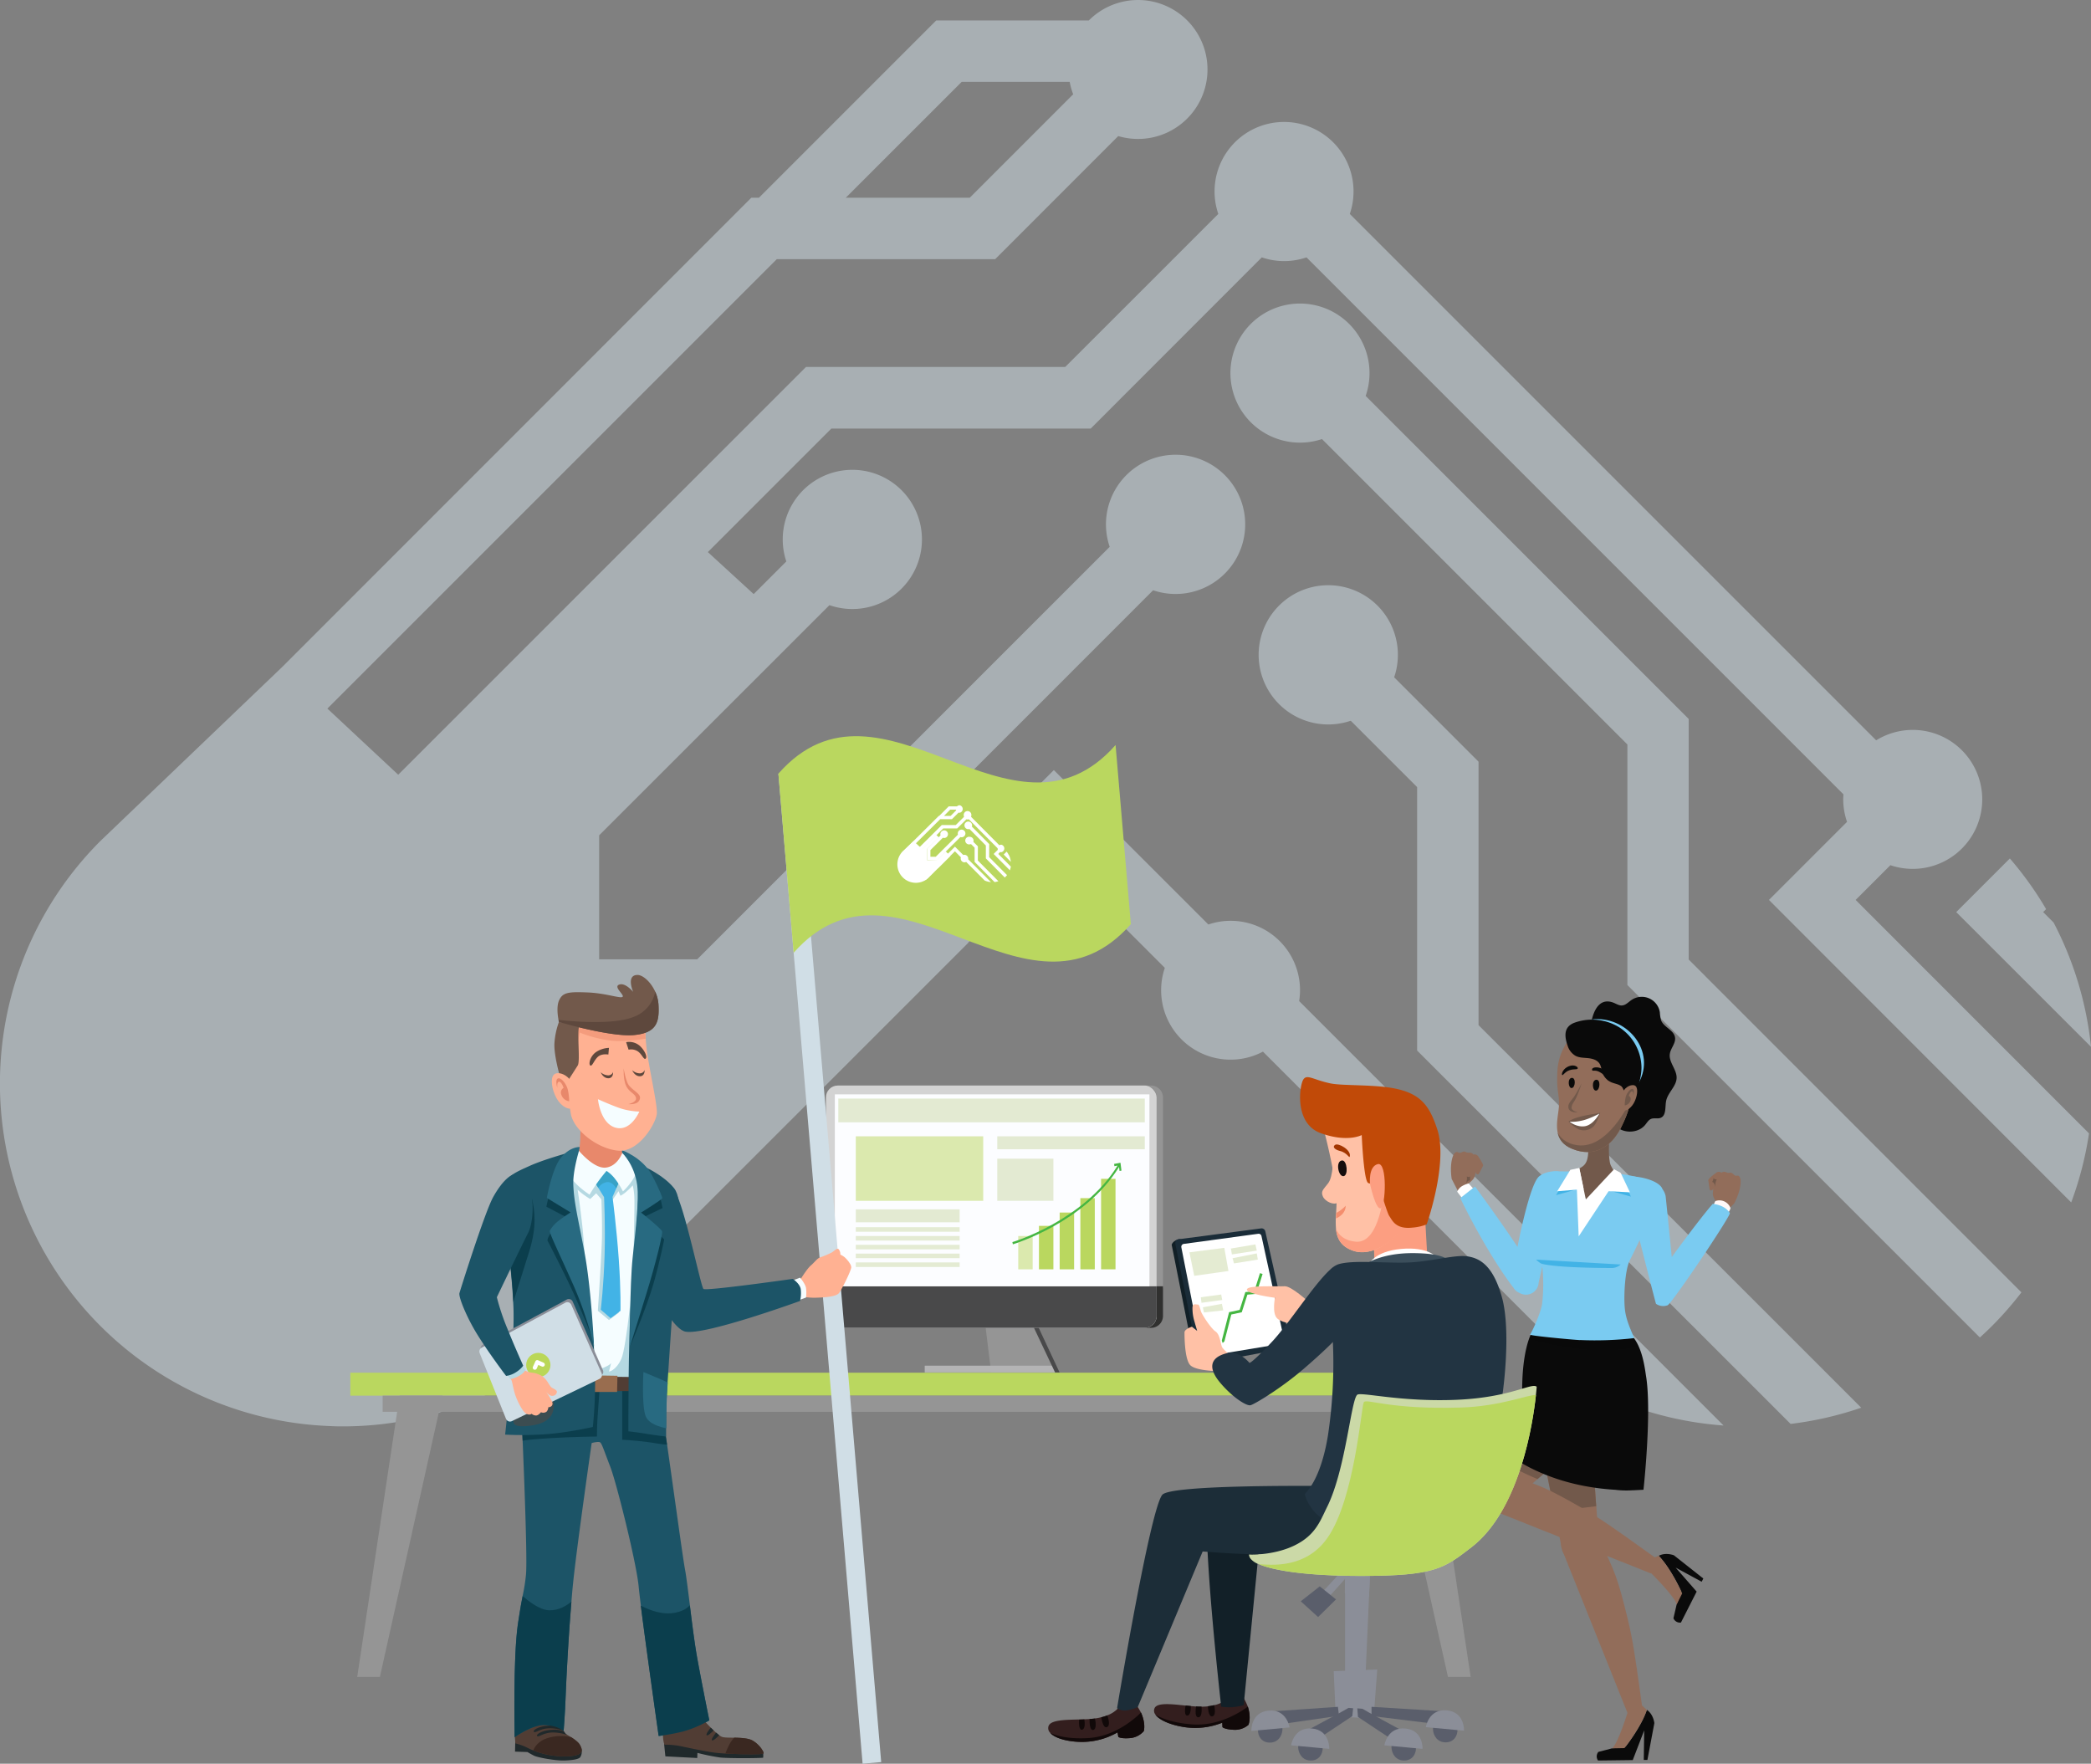 <svg xmlns="http://www.w3.org/2000/svg" xmlns:xlink="http://www.w3.org/1999/xlink" viewBox="0 0 1095.37 923.9"><rect x="0" y="0" width="1095.37" height="923.9" fill="#808080" stroke="none"/><defs><style>.cls-1{isolation:isolate;}.cls-2,.cls-20,.cls-23{opacity:0.5;}.cls-3{fill:#d0dee6;}.cls-4{fill:#926d5a;}.cls-5{fill:#72594b;}.cls-6{fill:#fff8f8;}.cls-7{fill:#fff;}.cls-8{fill:#7acbf1;}.cls-9{fill:#0a0a0a;}.cls-10{fill:#faa284;}.cls-11{fill:url(#linear-gradient);}.cls-12{mix-blend-mode:multiply;opacity:0.09;}.cls-13{fill:#42b3e6;}.cls-14{fill:#959595;}.cls-15{fill:#b4b4b5;}.cls-16{fill:#49494a;}.cls-17{fill:#30302f;}.cls-18{fill:#d3d3d3;}.cls-19{fill:#fcfdff;}.cls-20,.cls-21{fill:#bad75f;}.cls-22{fill:#45b642;}.cls-23,.cls-24{fill:#cbd9a7;}.cls-25{fill:#111f26;}.cls-26{fill:#331e1e;}.cls-27{fill:#110909;}.cls-28{fill:#122028;}.cls-29{fill:#1a2c38;}.cls-30{fill:#ffc1a6;}.cls-31{fill:#1c2d38;}.cls-32{fill:#8b8e98;}.cls-33{fill:#5a5e6b;}.cls-34{fill:#fc9e81;}.cls-35{fill:#f48e6e;}.cls-36{fill:#160e0e;}.cls-37{fill:#3b4e5b;}.cls-38{fill:#223442;}.cls-39{fill:#a33600;}.cls-40{fill:#c14a08;}.cls-41{fill:#ffb192;}.cls-42{fill:#f5fdff;}.cls-43{fill:#1c5467;}.cls-44{fill:#20292b;}.cls-45{fill:#513d34;}.cls-46{fill:#b5d9e2;}.cls-47{fill:#0b3e4d;}.cls-48{fill:#996d4f;}.cls-49{fill:#e8886b;}.cls-50{fill:#38a2c6;}.cls-51{fill:#286a81;}.cls-52{fill:#f49c7d;}.cls-53{fill:#5e483d;}.cls-54{fill:#3a2821;}.cls-55{fill:#3c4d51;}.cls-56{fill:#bad757;}</style><linearGradient id="linear-gradient" x1="-2009.51" y1="804.56" x2="-2008.57" y2="825.27" gradientTransform="translate(2856.74)" gradientUnits="userSpaceOnUse"><stop offset="0" stop-color="#faa284"/><stop offset="1" stop-color="#ee8c72"/></linearGradient></defs><g class="cls-1"><g id="Layer_2" data-name="Layer 2"><g id="Layer_1-2" data-name="Layer 1"><g class="cls-2"><path class="cls-3" d="M774.53,399l-44.2-44.2a36.47,36.47,0,1,0-22.75,22.75l34.78,34.77v138L938,745.9a180.45,180.45,0,0,0,37-8.49L774.53,537Z"/><path class="cls-3" d="M884.63,376.63,715.4,207.4A36.43,36.43,0,1,0,692.51,230l160,160V516l184.65,184.64q3.29-3,6.46-6.14A181.34,181.34,0,0,0,1058.92,677L884.63,502.65Z"/><path class="cls-3" d="M990.28,453.22a36.4,36.4,0,1,0-7.45-65.41L707.09,112.07a36.4,36.4,0,1,0-68.88,0L558,192.24H422.2L208.61,405.83,171.5,371.19,406.93,135.76H521.32L585.8,71.28a36.39,36.39,0,1,0-15.43-60.56H490.44l-92.87,92.87h-4L148,349.23h0l-95.39,91.3A179.59,179.59,0,0,0,172.15,747c1.22.06,2.44.12,3.65.16l0,0a179.68,179.68,0,0,0,81-17.42h2.18c4.87-2.33,9.67-4.86,14.36-7.65l3.62-3.62a179.61,179.61,0,0,0,29.48-23.85L507.27,493.83l-.07-.07,44.86-44.86L610.2,507a36.37,36.37,0,0,0,51.4,43.89L842.07,731.4a180.26,180.26,0,0,0,60.83,15.34L680.56,524.4A36.32,36.32,0,0,0,633,484.29L552.06,403.4l-67.64,67.65L463.31,450,604.06,309.2a36.47,36.47,0,1,0-22.75-22.75L365.24,502.52H313.87V437.58L434.5,317a36.46,36.46,0,1,0-22.59-22.9l-17.1,17.1-24-22,64.69-64.7H571.36L661,134.82a36.08,36.08,0,0,0,23.4,0l281.3,281.3c-.06.87-.13,1.75-.13,2.64a36.36,36.36,0,0,0,2,11.76l-40.91,40.9L1085,629.88a180.28,180.28,0,0,0,9.33-36.17L972.08,471.42ZM503.77,42.89h56.6a35.32,35.32,0,0,0,1.82,6.5L508,103.59H443.06Z"/><path class="cls-3" d="M1095.37,548.36a180,180,0,0,0-19.59-65.09l-5.48-5.48,1.56-1.55a179.28,179.28,0,0,0-19-26.54l-28.09,28.09Z"/></g><path class="cls-4" d="M908.4,630.51s3.84-6.77,3.4-12.5c0,0-.31-2.56-1.93-2.14s-2-1.92-3.78-1.53-2.26-1.31-4.3-.05a2.32,2.32,0,0,0-2.71,0c-1.29,1-4.43,3.22-4.19,4.1s.55,4.78.89,5,1,.47,1.8-.61a10.83,10.83,0,0,0-.28,2.92c.07,1.6,2.16,4.64,2.16,4.64l3.59,5.28Z"/><path class="cls-5" d="M898.28,622.26s.41-3.85,1.1-4.46c0,0-1.42.12-1.75-.71a5.08,5.08,0,0,1-.71,2.07S898.55,619.33,898.28,622.26Z"/><path class="cls-6" d="M904.5,636.8s2.09-3.28,2-4a6.15,6.15,0,0,0-7.85-3.64c-.49.35-1.47,3.76-1.47,3.76Z"/><path class="cls-4" d="M760.48,617.6s-1.35-7.46.89-12.59c0,0,1.11-2.25,2.47-1.34s2.5-1.11,4-.2,2.5-.48,4,1.34a2.26,2.26,0,0,1,2.49.89c.84,1.37,3,4.38,2.53,5.11s-2,4.22-2.43,4.33-1.07.11-1.46-1.14a10.57,10.57,0,0,1-.68,2.78c-.58,1.45-3.48,3.57-3.48,3.57l-5,3.7Z"/><path class="cls-5" d="M767.92,620.75s.86-3.67.42-4.46c0,0,1.27.57,1.84-.09a4.9,4.9,0,0,0,0,2.14S768.61,618,767.92,620.75Z"/><path class="cls-7" d="M765.86,627.55l-2.51-3.27a6.27,6.27,0,0,1,2.63-3,13.56,13.56,0,0,1,3.36-1.35l3.57,4Z"/><path class="cls-8" d="M772.68,621.54c5.88,8,15.3,21.09,22.25,31.62,0,0,6.23-32.61,11.29-36.89,3.85-3.25,9.92-2.75,10.2-2.63C819.05,614.81,806,672,806,672l0,.07,0,.06a6.31,6.31,0,0,1-.17,1.07,6.68,6.68,0,0,1-8.12,4.8,6.44,6.44,0,0,1-1.07-.37c-.22-.1-.43-.21-.64-.33a6.65,6.65,0,0,1-3.08-2.56l0-.05,0,0c-12.71-16.54-25.4-41.55-27.92-47.09Z"/><path class="cls-9" d="M862.71,895.72c-3.06,9.13-11.14,19.23-11.14,19.23l-7.14.91-7.13,1.86a3.7,3.7,0,0,0-.17,4.51l18.19-.23,6-15.57-.23,15.5,1.9,0,3.64-19.28S866.2,898,862.71,895.72Z"/><path class="cls-4" d="M862.71,895.69l-4.63-4.1L853,895.81s-5.32,17.7-8.56,20.05l6.53-.13S859.65,904.83,862.71,895.69Z"/><polygon class="cls-4" points="837.57 807.36 817.91 809.94 801.25 726.4 831.51 722.96 837.43 806.03 837.57 807.36"/><path class="cls-4" d="M852.59,897.37l-34.26-85.46c3.93-1.35,15.16-5.25,18.75-6.47,8.81,17,10.51,21.8,15.57,42.49,2.68,11,4.07,20.91,6.38,37.4.41,2.88.84,6,1.31,9.3l-7.75,2.74Z"/><path class="cls-4" d="M830.87,818h0a9.92,9.92,0,0,1-6.45-18.77A9.93,9.93,0,0,1,837,805.4a10,10,0,0,1-6.16,12.6Z"/><path class="cls-5" d="M801.25,726.4l12.92,64.79c5.47-.36,13.12-1,22-2.18l-4.7-66Z"/><path class="cls-10" d="M806.42,734l-.21-.17A15.38,15.38,0,0,1,826,710.28l.21.18A15.37,15.37,0,0,1,806.42,734Z"/><path class="cls-11" d="M843.79,737.45h-.28a15.38,15.38,0,0,1-15.41-15.34,15.44,15.44,0,0,1,15.07-15.4h.27a15.38,15.38,0,0,1,.35,30.75Z"/><path class="cls-9" d="M868.94,815c6.67,7,11.86,18.8,11.86,18.8l-2.5,6.74-1.67,7.18a3.7,3.7,0,0,0,3.93,2.24l8.23-16.21-11-12.57,13.63,7.4.86-1.7-15.4-12.16S872.61,813,868.94,815Z"/><path class="cls-4" d="M868.92,815l-5.78,2.2,1.37,6.46s13.21,12.93,13.79,16.89l2.91-5.85S875.59,822,868.92,815Z"/><polygon class="cls-4" points="789.87 788.3 776.04 774.08 833.05 710.78 853.9 732.98 790.84 787.39 789.87 788.3"/><path class="cls-5" d="M833.05,710.78l-48.19,53.51a154,154,0,0,0,20.57,10.51L853.9,733Z"/><path class="cls-4" d="M864.78,824.2l-85.53-34.08c1.73-3.77,6.65-14.6,8.23-18,18.38,5.32,23,7.41,41.52,18,9.79,5.62,18,11.46,31.49,21.15l7.65,5.46-3.36,7.51Z"/><path class="cls-4" d="M792.3,785.23v0a9.92,9.92,0,1,1-4.87-13.17,9.94,9.94,0,0,1,4.87,13.17Z"/><path class="cls-9" d="M862.19,720.3h0c-.84-6-2.55-16.71-8.53-21.74l-51.63.31s-4.94,8.78-4.63,31.47c0,3.41.15,6.5.28,9.3l-13,17.68s19.81,20.62,61.57,23.1a46.24,46.24,0,0,0,8.84.25h.51l5.34-.28S865.48,739.13,862.19,720.3Z"/><path class="cls-12" d="M858.38,705.24c-1.18-2.31-2.08-4.47-4.86-6.75l-51.51.39s-.45.9-1.07,2.48C807.51,703.2,836.62,711,858.38,705.24Z"/><path class="cls-8" d="M851.38,616.57c5.2-1.22,17.45,1.43,19.42,6.12l.08.21a9.5,9.5,0,0,1,1.65,3.6c.09.41,3.23,32,3.23,32,9.66-13.3,18.47-24.59,21.46-27.84,0,0,6.14.29,8.95,4.77.75,1.19-30.53,47.76-32.66,48.35a6.71,6.71,0,0,1-6-.78c-.22-.15-12.41-48.4-13.51-52.8-.07-.14-.15-.27-.21-.42C851.84,625.14,846.42,617.72,851.38,616.57Z"/><path class="cls-8" d="M827.66,702c-5.2-.3-26.82-2.35-26.1-2.89,2-3.44,5.57-11.63,6.28-16.11a88,88,0,0,0-.06-20.77,19.14,19.14,0,0,1-8.57-13.82c-1-6.66,2.64-11.71,6.09-15.91a29.15,29.15,0,0,0,4.83-8.44c.23-.73,2-8.21,2.13-8.84l.06-.36.2-.37c.58-.91.58-.91,9.42-.84,4.33,0,10.82.15,17.18.52a102.53,102.53,0,0,1,17.34,2.12c4,1,7,3.06,8.7,6.11,3,5.27,1.12,11.52,1,11.78l0,.13-.06.12c-.46.95-.91,1.91-1.36,2.87-.62,1.34-1.25,2.68-1.9,4-1.18,2.4-2.3,4.82-3.43,7.24-1.76,3.78-3.59,7.69-5.56,11.47-2.57,4.93-3.33,18.5-2.7,25.31.53,5.78,2.8,10.47,4.92,15.64a178.85,178.85,0,0,1-28.41,1Z"/><path class="cls-13" d="M844.08,664.24A7,7,0,0,0,849,662.4l-44.33-2.56a15.87,15.87,0,0,0,2.54,2l.94.3C817.39,664.24,841.76,664.21,844.08,664.24Z"/><path class="cls-9" d="M844.92,525.14c1.59.57,3.09,1.67,4.77,1.56,1.93-.12,3.35-1.76,4.95-2.85a9.58,9.58,0,0,1,14.87,6.41,21.77,21.77,0,0,0,.62,4.14c1.38,3.74,6.79,5.18,7.35,9.12.42,3-2.31,5.57-2.74,8.58-.62,4.36,3.67,8.15,3.56,12.55s-4.58,7.63-5.48,12c-.66,3.23.17,7.67-2.89,8.91-1.56.64-3.42-.07-5,.56-1.37.55-2.15,2-3.09,3.12-3.94,4.85-12.53,4.68-16.28-.32a14.12,14.12,0,0,0-2.35-2.95,17.35,17.35,0,0,0-3.47-1.59c-4.65-2.16-6.2-8.08-5.93-13.2s1.77-10.25.93-15.3c-.41-2.46-1.36-4.8-1.7-7.26C832.09,541.77,833.26,521,844.92,525.14Z"/><path class="cls-8" d="M835.46,533.88c17.54-.87,32,17,23,33.33-.18.32-.61.09-.56-.23,2.64-15.07-5.5-27.58-22.85-31.77C832.8,534.66,833.15,534,835.46,533.88Z"/><path class="cls-5" d="M831.85,600.52s.85,6.23-1.6,9.34-7.83,3.59-7.83,3.59,9.53,17.35,9.9,17.26,6.61-4.83,6.61-4.83l7.45-11.42s-1-.73-2.55-3.94-.85-14.24-.85-14.24Z"/><path class="cls-4" d="M816,593.32c.74,3.45,2.81,6.55,7.7,8.52,11.41,4.63,20.37-1,25.46-11.12s4.52-13.31,4.52-13.31-2.53-5.22-5.3-10.89c-3.28-6.73-6.86-14.13-6.86-14.28s-18.11-9.44-18.11-9.44a29.28,29.28,0,0,0-7.54,17.92c-.67,11.13,1.13,12.17.76,19C816.36,583.56,815,588.74,816,593.32Z"/><path class="cls-5" d="M826.4,599.91c-6.59-.87-9.25-4.42-10.45-6.59.74,3.45,2.81,6.55,7.7,8.52,11.41,4.63,20.37-1,25.46-11.12s4.52-13.31,4.52-13.31S842.36,602,826.4,599.91Z"/><path class="cls-9" d="M836.16,565.62c2.47-.25,2.06,5.4,0,5.68S833.66,565.87,836.16,565.62Z"/><path class="cls-9" d="M823.31,564.64c2.31-.28,2,5,.11,5.31S821,564.92,823.31,564.64Z"/><path class="cls-5" d="M828.49,567.53a71.26,71.26,0,0,1-4,7.13c-1.81,2.33-3.07,3.51-2.91,5.36.26,3.17,4.93,2.62,4.93,2.62s-3.47-.7-3.24-2.55.88-2.08,2.26-4.7A59.21,59.21,0,0,0,828.49,567.53Z"/><path class="cls-9" d="M821.22,547.83a9.24,9.24,0,0,0,4.06,5.22c2,1.09,4.4,1,6.66,1.25s4.74.91,6,2.9c.84,1.36.94,3,1.44,4.57a8.56,8.56,0,0,0,4.62,5.14c1.93.85,4.25,1,5.77,2.49,1.07,1.08,1.51,2.65,2.35,3.93s2.52,2.3,3.77,1.48c2.06-4.9,3.94-10,4-15.39a25.46,25.46,0,0,0-11.42-21.12,27.16,27.16,0,0,0-23.37-2.67C819.27,537.63,819.32,542.41,821.22,547.83Z"/><path class="cls-4" d="M849.8,572.62c-.71,1.74-1.3,7.37-.12,8.67s4.28-.12,6.14-3.35,2.48-7.63,1-9S851.29,569,849.8,572.62Z"/><path class="cls-5" d="M855.57,574s.93-3.1-.25-3.53-3.1,2-3.66,4.09a20.49,20.49,0,0,0-.55,4.47,3.54,3.54,0,0,0,3-2.55,2,2,0,0,0-.87-2.48s.75-2.29,1.68-2.29S855.57,574,855.57,574Z"/><polygon class="cls-7" points="845.53 612.5 830.73 628.32 827.33 612.03 825.64 612.31 826.99 647.66 849.02 614.39 845.53 612.5"/><polygon class="cls-13" points="850.46 618.8 854.36 626.83 840.96 623.09 850.46 618.8"/><polygon class="cls-13" points="817.23 622.4 815.14 626.07 828.23 622.4 817.23 622.4"/><path class="cls-7" d="M838.93,623.82c.28,0,14.9.76,14.9.76L849,614.39Z"/><polygon class="cls-7" points="829.59 622.87 815.74 624.03 822.63 612.81 827.31 611.82 829.59 622.87"/><path class="cls-9" d="M818.26,563c.35.92,1.36-1.6,4-2.4s3.52-.15,4.15-.79-1.51-2.48-4.55-1.28S818,562.34,818.26,563Z"/><path class="cls-5" d="M838.25,582.92s-1.69,5.67-3.74,7.39a7.28,7.28,0,0,1-7.67,1.2,19.85,19.85,0,0,1-5-3.78c-.07-.07-.06-.26-.06-.26s1.45-1.29,5.71-2.43a73.17,73.17,0,0,1,8-1.57Z"/><path class="cls-7" d="M822.2,587.63a23,23,0,0,0,6.2-.55c4-.77,9.43-3.72,9.43-3.72s-3,5.69-7.32,6.55S822.2,587.63,822.2,587.63Z"/><path class="cls-9" d="M834,560.29c.07,1.27,1.27-.13,3.79,1.19,4.08,2.16,4.38,4.83,5.05,4.53,1.34-.59-.3-4.23-3.2-5.94C837.05,558.55,833.91,559,834,560.29Z"/><polygon class="cls-14" points="519.2 718.95 512.61 664.93 529.82 664.93 555.09 718.95 519.2 718.95"/><rect class="cls-15" x="484.41" y="715.4" width="68.3" height="3.54"/><polygon class="cls-16" points="555.09 718.95 552.71 718.95 527.14 664.93 529.82 664.93 555.09 718.95"/><path class="cls-14" d="M605.91,574.9a6.23,6.23,0,0,0-6.23-6.23H603a6.23,6.23,0,0,1,6.23,6.23v99.92h-3.3Z"/><path class="cls-17" d="M603,695.57h-3.3a6.22,6.22,0,0,0,6.23-6.22V673.81h3.3v15.54A6.22,6.22,0,0,1,603,695.57Z"/><rect class="cls-18" x="432.67" y="568.64" width="173.23" height="126.9" rx="6.23"/><path class="cls-16" d="M432.67,673.81v15.5a6.22,6.22,0,0,0,6.23,6.23H599.68a6.22,6.22,0,0,0,6.22-6.23v-15.5Z"/><rect class="cls-19" x="437.32" y="573.27" width="164.81" height="100.53"/><rect class="cls-20" x="533.41" y="647.47" width="7.56" height="17.46"/><rect class="cls-21" x="544.26" y="642.16" width="7.56" height="22.76"/><rect class="cls-21" x="555.11" y="635.18" width="7.56" height="29.75"/><rect class="cls-21" x="565.95" y="627.64" width="7.56" height="37.29"/><rect class="cls-21" x="576.8" y="617.52" width="7.56" height="47.4"/><path class="cls-22" d="M586.22,611.29l.26,2.11,1-.18-.52-4.12-3.33.61.15,1.18,1.67-.31c-17.74,28.82-54.72,40-55.1,40.08l.24,1.16C530.94,651.71,568.26,640.45,586.22,611.29Z"/><path class="cls-22" d="M590,634Z"/><rect class="cls-23" x="439.15" y="575.47" width="160.54" height="12.45"/><rect class="cls-20" x="448.31" y="595.25" width="66.75" height="33.79"/><rect class="cls-23" x="448.31" y="633.52" width="54.39" height="6.77"/><rect class="cls-23" x="522.42" y="595.25" width="77.27" height="6.78"/><g class="cls-2"><rect class="cls-24" x="448.31" y="642.86" width="54.39" height="2.38"/><rect class="cls-24" x="448.31" y="647.47" width="54.39" height="2.38"/><rect class="cls-24" x="448.31" y="652.08" width="54.39" height="2.38"/><rect class="cls-24" x="448.31" y="656.7" width="54.39" height="2.38"/><rect class="cls-24" x="448.31" y="661.31" width="54.39" height="2.38"/></g><rect class="cls-23" x="522.42" y="606.97" width="29.4" height="22.07"/><rect class="cls-21" x="183.53" y="719.08" width="594.19" height="12.02"/><polygon class="cls-14" points="748.21 731.1 770.4 878.42 758.51 878.42 725.68 731.1 748.21 731.1"/><polygon class="cls-14" points="209.32 731.1 187.13 878.42 199.01 878.42 231.84 731.1 209.32 731.1"/><rect class="cls-14" x="200.45" y="731.1" width="560.37" height="8.46"/><path class="cls-25" d="M625.9,713.41c0-.36-11.83-60.1-12.07-61.07s1.58-2.7,3.51-3.16S621,651,621,651s9.78,62.64,9.42,62.76A44.76,44.76,0,0,1,625.9,713.41Z"/><path class="cls-26" d="M621.22,904.84a38.13,38.13,0,0,0,19.06-2.42l.11,2.33s1.05,1.15,5.88,1.38a10.79,10.79,0,0,0,7.71-2.57s1.37-2.86.12-8.08c-.12-.49-.26-1-.43-1.46a33.16,33.16,0,0,0-5.27-9.08l-7,6a14.43,14.43,0,0,1-5.3,2.3,21.43,21.43,0,0,1-3.27.59,25,25,0,0,1-3.37.19,2.2,2.2,0,0,1-.36,0c-.79,0-1.64,0-2.51-.08s-1.77-.12-2.69-.21l-2.76-.27c-7.3-.77-14.85-1.7-16.3,1.31a3.21,3.21,0,0,0,.48,3.45C607.36,901.15,613.62,903.82,621.22,904.84Z"/><path class="cls-27" d="M635.11,899.08c1.74-.38,1.39-3.64.94-5.88a21.43,21.43,0,0,1-3.27.59C632.87,896.09,633.33,899.45,635.11,899.08Z"/><path class="cls-27" d="M627.81,899.58c1.75-.12,1.79-3.35,1.6-5.6a2.2,2.2,0,0,1-.36,0c-.79,0-1.64,0-2.51-.08C626.22,896.28,626,899.71,627.81,899.58Z"/><path class="cls-27" d="M622,898.69c1.62-.1,1.85-3,1.81-5l-2.76-.27C620.68,895.59,620.39,898.81,622,898.69Z"/><path class="cls-27" d="M621.22,904.84a38.13,38.13,0,0,0,19.06-2.42l.11,2.33s1.05,1.15,5.88,1.38a10.79,10.79,0,0,0,7.71-2.57s1.37-2.86.12-8.08c-.12-.49-.26-1-.43-1.46-3.7,2.75-15.23,10.3-29,9.29-10.5-.77-16.45-3.32-19.42-5.12C607.36,901.15,613.62,903.82,621.22,904.84Z"/><path class="cls-28" d="M709.72,779.9c-.42.1-69.7-1.57-75.85,3.33S639.72,894,639.72,894a25.57,25.57,0,0,0,6.35.26,42,42,0,0,0,5.44-1l7.88-80.57s33,3.15,44.54-1.4,16.65-16.8,16.65-16.8Z"/><path class="cls-26" d="M566.81,912.49a37.42,37.42,0,0,0,18.62-5l.4,2.38s1.18,1,6,.63a10.74,10.74,0,0,0,7.34-3.66s1-3.11-.87-8.3c-.18-.48-.38-1-.61-1.44a33.79,33.79,0,0,0-6.35-8.61l-6.26,7a14.62,14.62,0,0,1-5,3.06,21.27,21.27,0,0,1-3.18,1,22.05,22.05,0,0,1-3.31.65l-.36.06c-.79.1-1.63.17-2.5.24s-1.78.11-2.7.14-1.84.07-2.77.09c-7.34.18-14.95.23-16,3.51a3.4,3.4,0,0,0,.89,3.47C552.6,910.54,559.14,912.45,566.81,912.49Z"/><path class="cls-27" d="M579.88,904.74c1.69-.62.94-3.92.22-6.15a21.27,21.27,0,0,1-3.18,1C577.3,902,578.16,905.36,579.88,904.74Z"/><path class="cls-27" d="M572.7,906.22c1.72-.35,1.37-3.67.91-6l-.36.06c-.79.1-1.63.17-2.5.24C570.72,903,571,906.59,572.7,906.22Z"/><path class="cls-27" d="M566.87,906.08c1.6-.33,1.47-3.34,1.18-5.37-.91,0-1.84.07-2.77.09C565.14,903.08,565.24,906.42,566.87,906.08Z"/><path class="cls-27" d="M566.81,912.49a37.42,37.42,0,0,0,18.62-5l.4,2.38s1.18,1,6,.63a10.74,10.74,0,0,0,7.34-3.66s1-3.11-.87-8.3c-.18-.48-.38-1-.61-1.44-3.33,3.32-13.85,12.58-27.63,13.37-10.52.6-16.73-1.23-19.91-2.68C552.6,910.54,559.14,912.45,566.81,912.49Z"/><path class="cls-29" d="M660.66,643.48l-43.32,5.7a2,2,0,0,0-1.66,2.31l12.23,61.38a1.94,1.94,0,0,0,2.27,1.54l44.3-8.29a2,2,0,0,0,1.55-2.35L662.82,645A2,2,0,0,0,660.66,643.48Z"/><path class="cls-7" d="M618.85,653.41l11,55.87a1.53,1.53,0,0,0,1.75,1.21l39.91-6.58a1.52,1.52,0,0,0,1.24-1.83l-11.93-54.6a1.51,1.51,0,0,0-1.69-1.18l-39,5.3A1.54,1.54,0,0,0,618.85,653.41Z"/><polygon class="cls-22" points="660.04 666.92 661.41 667.35 658.13 677.78 653.45 678.19 650.5 687.41 645.02 688.59 641.42 702.63 640.51 703.53 640.03 702.27 643.85 687.37 649.39 686.18 652.37 676.85 657.05 676.43 660.04 666.92"/><path class="cls-30" d="M685.52,682s-9.17-8.45-12.55-8.21-19.55-.72-19.79,1.69,14.72,4.35,14.72,4.35-1.69,8.2,1.21,10.86,10.62,3.14,10.62,3.14Z"/><path class="cls-30" d="M645.69,711s-4.58-3.75-5.43-5.19-1.08-6.76-3.5-8.33-7.24-9.05-7.72-10.74-.85-3.5-1.57-3.38-2.53-.85-2.78,1.33a22.92,22.92,0,0,0,1,7.48c.6,2.17,1.45,5,1.45,5l-2.78-2.18s-3.86,1.21-3.86,3,0,14.36,3.14,17.26,14.36,3,14.36,3Z"/><path class="cls-31" d="M687,778.34c-.42.1-71.75-.6-77.9,4.47s-23.92,112-23.92,112a7.24,7.24,0,0,0,4.92,1.18,23,23,0,0,0,5.91-1.77l34-81.48c3.27.08,40.69,3.8,49.1-1,10.88-6.18,16.66-17.38,16.66-17.38Z"/><polygon class="cls-32" points="706.97 824.48 695.61 837.12 692.2 834.57 702.71 823.2 706.97 824.48"/><polygon class="cls-33" points="691.35 831.01 699.87 837.83 690.49 847.07 681.4 838.83 691.35 831.01"/><polygon class="cls-32" points="704.63 820.21 704.63 893.1 714.65 893.33 717.84 820.86 704.63 820.21"/><path class="cls-32" d="M704.63,820.21l-.13,14.38,12.65,1.84.69-15.57Z"/><polygon class="cls-34" points="746.3 633.52 747.74 659.34 720.04 662.42 719.55 648.01 736.07 630.43 746.3 633.52"/><path class="cls-30" d="M698.44,605.93s0,10.4-2.66,13.86-4,4.24-2.77,7,5.87,4.67,7.69,3.18,1.88-7.06,1.88-7.06Z"/><path class="cls-30" d="M708.83,655.18c9.79,3.39,21.18-5,26.29-13.09a18.09,18.09,0,0,0,2.38-8.89,22.32,22.32,0,0,0-.07-2.91s-3.16-29.9-3.14-30.33-14.21-8.72-14.69-8.9-26.37.06-26.37.06c.24.39,6.24,23,6.88,36.51a51.31,51.31,0,0,1-.1,5.82c0,.37-.14,2.58-.14,2.85a47.17,47.17,0,0,0,0,7.42.1.1,0,0,1,0,0C700.32,648.64,702.34,652.94,708.83,655.18Z"/><path class="cls-35" d="M704.92,631.62a17.84,17.84,0,0,1-4.92,3.76c0,.24-.15,2.74-.15,2.87l.32-.13C705.34,635.67,704.92,631.62,704.92,631.62Z"/><path class="cls-34" d="M708.83,655.18c9.79,3.39,21.56-4.91,26.68-13,1.83-2.91,1.92-6.55,2-9l-12.33-10.85s-2,29.36-15,28.12c-6.09-.58-9-3.65-10.36-6.71C700.33,648.65,702.34,652.94,708.83,655.18Z"/><path class="cls-7" d="M717.14,662.24s2.72-6.7,16.84-8,18.64,4.35,18.64,4.35Z"/><path class="cls-36" d="M703.11,607.9c2.58-.12,3.36,8,.63,8.22S699.46,608.07,703.11,607.9Z"/><path class="cls-37" d="M759.55,661.65s.41-5.06-19-5.21-27.56,7.34-27.56,7.34,20.32,2,29.56,1.7A49.81,49.81,0,0,0,759.55,661.65Z"/><path class="cls-38" d="M639.06,724.17c6.4,7.67,13.92,12.5,16.05,11.94s15.63-8.61,27.57-18.84c10.6-9.09,15.55-14.27,15.55-14.27a253.53,253.53,0,0,1-2.56,48.81c-4,24.72-12.28,30.47-12.14,30.89s2.37,13,20.78,18.62a69,69,0,0,0,20,2.7c36.93.13,61.09-63.38,61.09-63.38,2.56-12.07,6.11-43.9,1.42-60.95S775,659,768.49,658.1s-19,2.83-31.12,3.26-28.69-1.48-36.36.94a12.5,12.5,0,0,0-4.33,2.9c-8.46,7.74-21.4,28.13-30.34,37.66-10.16,10.83-11.68,11.08-11.79,11.08s-5.26-6.82-12.23-5C634,711.18,632.67,716.5,639.06,724.17Z"/><path class="cls-24" d="M805,726.44s-.1,1.58-.41,4.36c-1.53,14.34-8.35,60.25-33.91,79.83-14.15,10.85-18.76,14.9-57.53,14.9-29.8,0-46.39-3-53.73-6.15a9.77,9.77,0,0,1-4.23-2.79,3.85,3.85,0,0,1-.92-2.28c2.85.22,14.32-.06,23.89-4.76,11-5.38,13.38-12.75,17.09-20.23,10-20.27,12.57-57.77,16-58.83s23.65,4,52,2.77S802.46,724.09,805,726.44Z"/><polygon class="cls-32" points="719.55 900.35 721.47 874.56 698.66 875.41 699.73 899.07 719.55 900.35"/><polygon class="cls-33" points="718.48 894.1 755.14 896.37 754.43 903.33 718.48 898.93 718.48 894.1"/><polygon class="cls-33" points="700.87 894.1 666.05 896.51 666.91 903.76 701.43 898.79 700.87 894.1"/><path class="cls-33" d="M756.85,899.07c-8.53-.28-8.1,13.64.42,13.64S765.51,899.36,756.85,899.07Z"/><path class="cls-32" d="M766.93,906.6l-20-1.85s1.42-9.66,10.94-8.8S766.93,906.6,766.93,906.6Z"/><path class="cls-33" d="M665.63,899.21c8.53-.28,8.1,13.64-.43,13.64S657,899.5,665.63,899.21Z"/><path class="cls-32" d="M655.54,906.74l20-1.84s-1.42-9.67-10.94-8.81S655.54,906.74,655.54,906.74Z"/><path class="cls-33" d="M713.74,895.13c.43.42,20.8,11.47,20.8,11.47l-.29,8-22.87-15.2-.36-4.5Z"/><path class="cls-33" d="M706.44,894.65c-.42.42-21.2,11.53-21.2,11.53l.28,8,22.88-15.2.44-4.12Z"/><path class="cls-33" d="M735.11,908.59c-8.53-.28-8.1,13.64.42,13.64S743.77,908.87,735.11,908.59Z"/><path class="cls-32" d="M745.2,916.12l-20-1.85s1.42-9.66,10.94-8.81S745.2,916.12,745.2,916.12Z"/><path class="cls-33" d="M686.23,908.59c-8.53-.28-8.1,13.64.43,13.64S694.9,908.87,686.23,908.59Z"/><path class="cls-32" d="M696.32,916.12l-20-1.85s1.43-9.66,10.94-8.81S696.32,916.12,696.32,916.12Z"/><path class="cls-21" d="M659.43,819.38c7.34,3.13,23.93,6.15,53.73,6.15,38.77,0,43.38-4.06,57.53-14.9,25.56-19.59,32.38-65.49,33.91-79.83-3.61-.49-18.2,5.87-39.23,6.52-37.83,1.16-49.65-4.91-50.94-2.78s-4.8,50.71-19,71C683.85,822.13,665.27,819.7,659.43,819.38Z"/><path class="cls-39" d="M707.1,605.74c-.3,1.37-1.15-1.83-5.13-2.81-2.68-.67-4.21-2.12-2.56-3.22S707.85,602.31,707.1,605.74Z"/><path class="cls-40" d="M713.34,594.59s1,23.9,3.38,25.1,5.31-1.2,5.31-.48,4.57,16.18,5.79,17.86c1.45,2,3.14,7,12.07,6a25.39,25.39,0,0,0,7.48-1.69s11.32-32.08,5.56-49.73c-3.87-11.82-8.21-18.34-21.25-21.24-11.11-2.47-28.19-1.51-34.75-2.89-9.18-1.93-12.31-5.07-14.24-1.93s-4.83,22.93,9.17,28S713.34,594.59,713.34,594.59Z"/><path class="cls-34" d="M717.68,620.18s-1-9.18,4.11-10.38,4.1,22.45,1.45,23.17S717.68,620.18,717.68,620.18Z"/><polygon class="cls-23" points="623.07 656.02 625.6 668.33 643.52 665.8 641.35 653.67 623.07 656.02"/><polygon class="cls-23" points="644.79 654.03 645.33 657.11 658.37 655.12 657.64 651.86 644.79 654.03"/><polygon class="cls-23" points="645.69 659.1 646.42 661.82 658.91 659.82 658.37 656.57 645.69 659.1"/><polygon class="cls-23" points="629.04 679.56 639.72 678.11 640.26 681 629.4 682.45 629.04 679.56"/><polygon class="cls-23" points="630.13 684.81 630.67 687.52 640.81 686.44 640.08 683 630.13 684.81"/><rect class="cls-3" x="429.8" y="403.94" width="9.78" height="520.48" transform="translate(-54.7 39.21) rotate(-4.86)"/><path class="cls-21" d="M592.39,484.11c-54.09,61.31-122.55-46.29-176.64,15l-8-93.84c54.1-61.31,122.55,46.29,176.64-15Z"/><path class="cls-7" d="M485.71,450.58h5.21l12.18-12.1a2.19,2.19,0,0,0,.63.11,2,2,0,1,0-2-2,2.19,2.19,0,0,0,.1.63l-11.67,11.6h-2.76v-3.5l6.51-6.47a2,2,0,1,0-1.31-1.86,2.06,2.06,0,0,0,.1.62l-7,7Z"/><path class="cls-7" d="M507.22,449.78a2,2,0,0,0-2-2,2.19,2.19,0,0,0-.63.1l-4.34-4.37-9.64,9.58-8.43,0-7.31,7.27a9.77,9.77,0,0,0,1.59.86l6.43-6.4,8.43,0,8.92-8.87,3.12,3.14a2.19,2.19,0,0,0-.1.63,2,2,0,0,0,1.95,2,2,2,0,0,0,.91-.22l9.69,9.74a9.68,9.68,0,0,0,3.28.84l-11.94-12A3,3,0,0,0,507.22,449.78Z"/><path class="cls-7" d="M474.89,446.64l17.63-17.52h6.16l3.48-3.46a1.73,1.73,0,0,0,.56.09,2,2,0,0,0,0-3.92,1.91,1.91,0,0,0-1.39.57H497l-5,5h-.21l-19.37,19.25,5.14,5.17L472,457.35a9.23,9.23,0,0,0,1,1.4l7-6.94Zm22.86-22.51h3.05a2,2,0,0,0,.09.35L498,427.4h-3.5Z"/><path class="cls-7" d="M512.27,443.35,509.9,441a2.08,2.08,0,0,0,.1-.63,2,2,0,0,0-1.95-2,2,2,0,1,0,0,3.92,2.19,2.19,0,0,0,.63-.1l1.87,1.87,0,7.43L521,462.06a9.81,9.81,0,0,0,2-.45l-10.76-10.83Z"/><path class="cls-7" d="M518.2,442.17,509.12,433a1.91,1.91,0,0,0,.11-.64,2,2,0,1,0-2,2,2.06,2.06,0,0,0,.62-.1l8.59,8.64,0,6.78,9.91,10,.35-.33a10.34,10.34,0,0,0,.83-.94L518.18,449Z"/><path class="cls-7" d="M523.88,446.31a2.19,2.19,0,0,0,.63.1,2,2,0,0,0,0-3.92,2,2,0,0,0-1,.29l-14.8-14.89a2.19,2.19,0,0,0,.1-.63,2,2,0,1,0-3.92,0,1.9,1.9,0,0,0,.11.63l-4.33,4.3-7.32,0-11.6,11.53a1.85,1.85,0,0,0-.63-.11,2,2,0,1,0,2,2,1.85,1.85,0,0,0-.11-.63l11.09-11,7.32,0,4.84-4.81a2.19,2.19,0,0,0,.63.1,1.89,1.89,0,0,0,.63-.1l15.1,15.2s0,.09,0,.14a1.9,1.9,0,0,0,.11.63l-2.21,2.2,8.5,8.56a9.66,9.66,0,0,0,.51-1.95l-6.56-6.61Z"/><path class="cls-7" d="M529.52,451.45a9.74,9.74,0,0,0-1-3.51l-.3-.3.09-.08a9.33,9.33,0,0,0-1-1.43l-1.52,1.51Z"/><path class="cls-7" d="M484.11,459.34H480.2l-2.37,2.36A9.7,9.7,0,0,0,480,462l.94-.94h3.55c.26-.12.52-.26.77-.4l3.88-3.86-1.22-1.23Z"/><path class="cls-7" d="M471.36,448.52a9.63,9.63,0,0,0-.58,1.87l1.09,1.1-1.27,1.26a9.48,9.48,0,0,0,.34,2.11l3.38-3.36Z"/><path class="cls-7" d="M497.86,448.41l-1.21-1.21L495.42,446l-4.61,4.45-5.1.17,0-5.95,6.16-6-1.45-1.35L483,444.73l-4.42-4.16-5.15,4.9A9.67,9.67,0,1,0,487,459.19Z"/><path class="cls-41" d="M418.75,671.12s3.74-6.22,5.93-8.13,3.29-3.66,4.81-4.27a47.35,47.35,0,0,0,6.28-2.65c1.63-1,2.66-2.51,3.6-1.65a4.13,4.13,0,0,1,.84,2.78,12.2,12.2,0,0,1,2.28,1.4c.7.65,3.65,3.61,3.41,5.48s-4.68,11-6.36,13.24-9.46,2.37-12.62,2.49a37.55,37.55,0,0,1-7.34-.71Z"/><path class="cls-42" d="M417.58,681.36l4.65-1.64a19.66,19.66,0,0,0,0-5.07c-.41-2.2-3.08-5.36-3.08-5.36l-4.5,1.68Z"/><path class="cls-43" d="M353.68,624.2c5.2,9,13.47,49.82,14.83,51s46.77-5.27,46.77-5.27,3.82,2.46,4.2,5.5a17.81,17.81,0,0,1-.38,6.06s-50.8,18.49-60.32,16-27-42.79-27-42.79Z"/><path class="cls-44" d="M304,920.43c-.73,1.1-3.86,1.65-8.45,1.79s-13.88-1.57-15.74-2.5-3.51-1.94-3.51-1.94l-6.51-.21.14-5.58s5.73-1.58,6.37-1.44,26.34,3.44,26.84,3.66a3.83,3.83,0,0,1,1.58,2.72A5.46,5.46,0,0,1,304,920.43Z"/><path class="cls-45" d="M269.62,908.6c0,.76.38,4.67.38,4.67a30.22,30.22,0,0,1,6.12,2.2,33,33,0,0,0,3.22,1.47,44,44,0,0,0,17.11,3.11c10.11-.19,8.68-3.53,7.34-6-.76-1.41-2.8-2.88-4.53-4-.71-.45-1.36-.83-1.86-1.13s-.74-.42-.86-.51a7.57,7.57,0,0,1-1.13-1.45c-.1-.13-.19-.28-.29-.43-.35-.52-.7-1.08-1-1.57-.48-.78-.9-1.4-1-1.51s-7.35-2.77-10.5-2.4-12,3.92-12.31,4.21A10.14,10.14,0,0,0,269.62,908.6Z"/><path class="cls-42" d="M279.36,612.45s18.51-7.82,25.1-8.78,23.67,2.68,30.82,6.11a35.33,35.33,0,0,1,11.55,9.16L336.91,722.3,281.65,720Z"/><path class="cls-46" d="M331.75,666.9s-3.43,38.8-6.3,45-6.44,6.59-6.44,6.59l1.15-4.58s-.15,1.14-5.16,3-8.73,1.58-8.59,2-.42,6.3-.42,6.3L331.18,724s2.86-16.46,3-17.18S331.75,666.9,331.75,666.9Z"/><path class="cls-46" d="M331.75,661.46s.75-29.17.58-33.21a35.21,35.21,0,0,0-.86-7.3,33.33,33.33,0,0,1-3.87,3.72,14.09,14.09,0,0,1-2.57,1.72L324,624l-3.86,5.59,4,58.12L319,691.48l-5.82-4.82s2-29.78,2.15-38.51-.29-19.9-.29-19.9l-2.72-3.15-3.15,3s-1.86-1.15-3.43-2.29-3.15-2.58-3.15-2.58,1,6.3,2.29,17.46,1.72,23.77,1.57,23.34-8.16-27.49-8.16-28.63-5-16.18-4.15-17.32,3.3-6.59,4.44-6.73,19.18,3.58,19.76,3.58l9.45-.15s6.15-3,6.58-3,4,4.29,4.15,6.87.29,17.18,0,20S331.75,661.46,331.75,661.46Z"/><path class="cls-43" d="M269.62,910s9.54-6.93,16.41-6.36,9.22,3.2,9.22,3.2.71-8.35,1.09-18.84c.33-8.81,1.46-31,3-49,.27-3.46.57-6.76.88-9.78,1.9-18.7,9.73-73.3,9.73-73.3s3.44-.95,4.39-.37,2.09,4.38,5.35,12.79,13.74,50.39,14.88,62.79c.19,2,.6,5.56,1.16,10,2.82,22.36,9.34,68.28,9.34,68.28a104,104,0,0,0,12.59-2.29,57,57,0,0,0,13.94-5.91s-3.24-15.85-6.1-31.31c-1.57-8.5-2.92-19.36-4.09-28.94-1-7.85-1.82-14.85-2.6-19-1.11-5.92-5.81-40.5-9.35-65.18-1.94-13.52-3.54-24.08-4-25.29L344.26,728s-9.45-.11-18.32-.25c-2.63,0-5.19-.08-7.45-.13l-5.63-.12c-3.47-.08-7.6-.2-11.77-.34-10.66-.33-21.5-.8-21.73-1.26-.33-.66-4.55,15.36-5.66,19.6-.17.64-.26,1-.26,1s.13,3.14.34,8.15c.78,18.5,2.51,62.6,1.76,70.1a91.61,91.61,0,0,1-1.78,11.28c-.57,2.84-1.32,6.88-2.42,14.3C268.67,868.32,269.62,910,269.62,910Z"/><path class="cls-47" d="M273.44,746.55s.13,3.14.34,8.15c2.25-.42,6.59-.81,12.31-1.19,12.88-.86,26.62-1,26.62-1s0-4.72.29-9.31c.27-4.39,1.05-14.82,1.15-15.89,0,0-.29-.71-.29-.71s-10.59-.43-11.31-.29a11.52,11.52,0,0,0-1.46.88c-4.93,3.19-21,14.11-27.39,18.34C273.53,746.17,273.44,746.55,273.44,746.55Z"/><path class="cls-47" d="M325.94,727.78v26.4s5.29.24,13.11,1.19c3.09.37,7.35,1.3,10.36,1.39-1.94-13.52-3.54-24.08-4-25.29L344.26,728S334.81,727.92,325.94,727.78Z"/><polygon class="cls-45" points="333.19 721.35 301.4 720.97 301.4 728.7 332.52 728.7 333.19 721.35"/><polygon class="cls-48" points="323.45 720.68 323.26 729.17 311.04 729.17 311.04 720.49 323.45 720.68"/><path class="cls-49" d="M303.89,583.82c.19.29.28,5.54.09,12.22a37.12,37.12,0,0,1-1.91,11.17s8.69,9.73,15.18,9.06,10.88-5.72,10.88-5.72l-3.63-13.27Z"/><path class="cls-13" d="M316.44,627.11s.71,14.32.28,30.2-2,28.78-2,28.78l5.16,4.43,5.15-3.86s.28-10.17-.87-26.77S320.87,627,320.87,627l1.92-4.39,1.94-4.48-4.2-4.85-.52-.59-1.29.19-3.05.47-.37.06-.12.15-3.89,5.28,2.13,3.43Z"/><path class="cls-50" d="M311.29,618.8l2.13,3.43a6.59,6.59,0,0,1,4.59-3c2.5-.21,4.09,2.09,4.78,3.34l1.94-4.48-4.2-4.85a11.49,11.49,0,0,0-1.81-.4,6.37,6.37,0,0,0-1.71-.13l-1.34.6-.49.21Z"/><path class="cls-42" d="M333.9,612.65a20.94,20.94,0,0,1-3,6.15,32.08,32.08,0,0,1-4.58,5.3,38,38,0,0,0-4.15-6.59,18.13,18.13,0,0,0-4.44-4.15s-2.57,3-5,6.44-3.86,6-3.86,6-6.3-3.87-9.88-9-2.86-6.16-2.86-6.16l6.58-8.45s8.16,10.17,14.6,9.45,8.88-8.16,8.88-8.16,3.87,2.44,5.15,4.58S333.9,612.65,333.9,612.65Z"/><path class="cls-43" d="M329.17,749.79s3.3.29,9.31,1.28,10.46,1.45,10.46,1.45,0-1.48,0-3.76c0-4.33,0-11.52.29-16.86.08-1.5.23-3.95.43-7.09.88-13.84,2.72-40.92,4-57.62,1.58-20.47,4.51-38.45-.58-44.81-6.87-8.59-21.78-14-21.78-14s2.89,5.17,3,16.19-2.14,30.5-3.71,55S329.17,749.79,329.17,749.79Z"/><path class="cls-47" d="M345.93,627.39l1.14,5.44-10.45,5,11.31,11.45s-1.86,9.88-5.44,22.62-12.6,33.79-12.45,33.5,6.72-58.55,6.72-58.55l-1.28-7.16v-5.87c0-.57.14-5.72,1.28-6.15S345.93,627.39,345.93,627.39Z"/><path class="cls-43" d="M269.05,689.66c0,22.47-4.44,61.85-4.44,61.85a175.15,175.15,0,0,0,17.75,0c12.6-.44,28.21-4,28.21-4a243.48,243.48,0,0,0,.42-43.38c-1.86-24.76-5.29-42.65-9.59-61.7s-2.86-38.79-2.86-38.79-13.32,3.58-21.19,7.15-13.52,5.72-14,13.74c-.15,2.88.54,9.2,1.48,17.15,1.41,11.85,3.38,27.34,4,40.51C269,684.78,269.05,687.29,269.05,689.66Z"/><path class="cls-47" d="M264.94,641.45c1.41,11.85,3.38,27.34,4,40.51,1.88-5.93,5.51-17.44,8.35-26.58,4-12.89,2.86-21.34,1.29-27.77,0,0-12.75,11.73-13.17,12.59C265.34,640.32,265.18,640.76,264.94,641.45Z"/><path class="cls-47" d="M310.42,701.26S304,684.8,298.54,673.34s-11.74-23.47-11.74-23.47-.14-1.15,1.58-3.73a23.34,23.34,0,0,1,5.29-5l4.3-2.86-11.74-6.16s1.57-7.73,2-7.87,8.74,5.44,8.74,5.44,2.43,4,2.57,4.44,8.16,46.38,8.16,46.81S310.42,701.26,310.42,701.26Z"/><path class="cls-51" d="M288,644.71c-.29,1.29,4.86,11.6,12.31,28.35a190.74,190.74,0,0,1,10.88,32.35s-1.43-30.49-5-49.39-5.58-26.34-5.87-35.79c-.21-7,3-17.43,3-17.43l.36-1.93s-4.76-.39-9.63,5.33-7.59,21.33-7.59,21.33l12.46,7.59s-2.58,1.58-6,4.15A17.41,17.41,0,0,0,288,644.71Z"/><path class="cls-51" d="M347,627.61c-.29.85-11.17,7.58-11.17,7.58s10.53,8.38,11,9.81-3.58,17.75-8.17,32.5S330,705.41,330,705.41s-.15-32.21,1.43-46.81,3.41-30.1,2.36-37.79c-1.5-11-7.85-16.87-7.85-16.87l-.18-1.44s10.75,3.77,15.69,13C345.93,623.81,347,627.61,347,627.61Z"/><path class="cls-51" d="M338.2,741.77c1.54,4.11,7.57,5.79,10.86,6.42,0-4.33,0-11.52.3-16.86.08-1.5.23-4,.42-7.09-1.07-.55-2.36-1.16-3.86-1.8l-8.86-3.71S336.05,736.05,338.2,741.77Z"/><path class="cls-41" d="M294,553.81c.57,6.3,4,23,5,29.49,1.43,8.73,14.07,18.5,24.77,19.46,11.16,1,20-14.74,20.32-19.46s-4-23.19-5.29-33.36c-.26-2.07-.42-4-.55-5.83-.24-3.46-.35-6.47-.79-9.06a12.3,12.3,0,0,0-3.1-6.87c-6-6.16-26.05-5.44-33.65.58S293.39,547.51,294,553.81Z"/><path class="cls-52" d="M302.55,547l1.14-6.12s11.65,5,22.53,4.4a106.91,106.91,0,0,0,12-1.16c-.24-3.46-.35-6.47-.79-9.06-6.9-.25-26.23-.36-26.86-.28s-8.88-1.06-10.12-.67-.76,6.68-1.05,7.25S302.55,547,302.55,547Z"/><path class="cls-5" d="M303.41,537.44c-1.24,4,.67,18.42-.77,20.71S298,565.4,298,565.4l-5-2.76s-2.77-9.83-2.58-15.75a39.87,39.87,0,0,1,2.38-11.55Z"/><path class="cls-5" d="M292.57,534.24c.14.69.24,1.1.24,1.1s26.72,7.93,39.14,6.87,13.45-7.25,13-15.84a19.24,19.24,0,0,0-1.71-6.88c-2.34-5.18-6.51-8.77-9.26-8.77-6.06,0-2.47,8.44-2.3,8.86-.22-.26-4.19-5-7.34-3.8s2.86,5.34,1.81,6.39-8.68-1.91-18.42-2.29-12.88-.09-14.79,4C291.45,527,292.16,532,292.57,534.24Z"/><path class="cls-41" d="M300,568c1,2.42,1.82,10.28.17,12.09s-6-.17-8.56-4.67-3.46-10.64-1.39-12.54S297.91,562.92,300,568Z"/><path class="cls-49" d="M291.94,569.86s-1.29-4.32.35-4.93,4.33,2.77,5.11,5.71a28.49,28.49,0,0,1,.77,6.23,4.94,4.94,0,0,1-4.15-3.54,2.86,2.86,0,0,1,1.21-3.47s-1-3.2-2.33-3.2S291.94,569.86,291.94,569.86Z"/><path class="cls-53" d="M292.57,534.24c.14.69.24,1.1.24,1.1s26.72,7.93,39.14,6.87,13.45-7.25,13-15.84a19.24,19.24,0,0,0-1.71-6.88A17.73,17.73,0,0,1,332,532.67C320.44,537.39,295.72,534.62,292.57,534.24Z"/><path class="cls-49" d="M326.7,559.68s1.13,6.8,2.67,8.78c2.24,2.88,6.11,4.39,5.91,6.68-.32,3.93-6.1,3.24-6.1,3.24s4.29-.86,4-3.15-3.34-2.86-5.05-6.1S326.7,559.68,326.7,559.68Z"/><path class="cls-44" d="M281.45,909.46c1,.57,3.26-1.82,7.93-1.91a23.43,23.43,0,0,1,8,1.37c-.43-.24-.74-.42-.86-.51a7.57,7.57,0,0,1-1.13-1.45,13,13,0,0,0-6-.84C283.26,906.46,280.5,908.89,281.45,909.46Z"/><path class="cls-44" d="M279.74,907.26c1,.57,3.25-1.81,7.92-1.91a23.52,23.52,0,0,1,7.46,1.18c-.35-.52-.7-1.08-1-1.57a12.38,12.38,0,0,0-6.44-1C281.55,904.27,278.79,906.69,279.74,907.26Z"/><path class="cls-44" d="M399.8,920.72c-.08.29-18.13.48-22.81-.1a113.29,113.29,0,0,1-11.64-2.38l-.1,2.67-16.7-.86-.67-6.58L363.82,912l35.89,5.35A17.53,17.53,0,0,1,399.8,920.72Z"/><path class="cls-45" d="M347.41,910.79a11.58,11.58,0,0,0,.66,3.15,41.64,41.64,0,0,1,7.93.67c3.72.76,13.92,3,19.27,3.62,1.09.12,2.74.23,4.68.35,7.61.4,19.72.63,19.95-.06.28-.86-1.92-4.58-5.73-6.77-2.13-1.22-6.06-1.41-9.55-1.49-2.76,0-5.25,0-6.39-.42a6.12,6.12,0,0,1-1.5-.88c-.49-.37-1-.83-1.62-1.34-.42-.37-.86-.78-1.29-1.18L372.33,905c-2.3-2.31-4.31-4.57-4.31-4.57s-20,4.39-20.32,4.78S347.12,908.41,347.41,910.79Z"/><path class="cls-44" d="M373,911.65c.63.38,2.55-1.44,3.75-2.69-.49-.37-1-.83-1.62-1.34C374,909.05,372.34,911.27,373,911.65Z"/><path class="cls-44" d="M370.21,909c.62.37,2.41-1.29,3.61-2.54L372.33,905C371.2,906.39,369.58,908.6,370.21,909Z"/><path class="cls-54" d="M380,918.58c7.61.4,19.72.63,19.95-.06.28-.86-1.92-4.58-5.73-6.77-2.13-1.22-6.06-1.41-9.55-1.49a14.8,14.8,0,0,0-2.19,2.85A33.7,33.7,0,0,0,380,918.58Z"/><path class="cls-54" d="M279.34,916.94a44,44,0,0,0,17.11,3.11c10.11-.19,8.68-3.53,7.34-6-.76-1.41-2.8-2.88-4.53-4a23.32,23.32,0,0,0-11.95.29C281.91,911.83,280,915.37,279.34,916.94Z"/><path class="cls-47" d="M335.68,841.08c2.82,22.36,9.34,68.28,9.34,68.28a104,104,0,0,0,12.59-2.29,57,57,0,0,0,13.94-5.91s-3.24-15.85-6.1-31.31c-1.57-8.5-2.92-19.36-4.09-28.94-1.47,1.66-3.91,3.19-7.94,3.94C347,846.05,340.23,843.48,335.68,841.08Z"/><path class="cls-47" d="M269.62,910s9.54-6.93,16.41-6.36,9.22,3.2,9.22,3.2.71-8.35,1.09-18.84c.33-8.81,1.46-31,3-49-2.19,1.84-6.38,4.66-11.54,4.54-5-.12-10.63-4.57-14-7.43-.57,2.84-1.32,6.88-2.42,14.3C268.67,868.32,269.62,910,269.62,910Z"/><path class="cls-53" d="M319,548.92l-.31,3.49s-3.44-.67-5.49,1.19-2.95,5.11-3.94,4.56-.36-4.43,2.64-6.81A13.06,13.06,0,0,1,319,548.92Z"/><path class="cls-53" d="M328,545.93l1.29,3.94a6.35,6.35,0,0,1,4.58.72c2.36,1.36,3.36,4.86,4.37,3.93s-.61-4.42-3.15-6.72A8.47,8.47,0,0,0,328,545.93Z"/><path class="cls-41" d="M444.79,662.43c-2.29-.13-10.23-1.63-11.9-.77s-5.86,7.67-5.82,10.94,1.39,4.78,2.52,5,5.24.39,6.22,0,2.93-1.08,3.55-2S444.79,662.43,444.79,662.43Z"/><path class="cls-42" d="M334.9,582.3a38.27,38.27,0,0,1-9.06-1.44c-4.39-1.33-12.6-5.05-12.6-5.05s1.14,12.59,9.16,14.88S334.9,582.3,334.9,582.3Z"/><path class="cls-53" d="M321.16,561.59a2.67,2.67,0,0,1-2.77,1.71,6.14,6.14,0,0,1-3.72-1.62s1.24,3.15,4,3.15S321.16,561.59,321.16,561.59Z"/><path class="cls-53" d="M337.67,560.54a2.67,2.67,0,0,1-2.77,1.71,6.14,6.14,0,0,1-3.72-1.62s1.24,3.15,4,3.15S337.67,560.54,337.67,560.54Z"/><path class="cls-55" d="M288.09,718.72s2.43,10.46,2,18.19-7.87,9.3-12,9.87-7.59.58-8.73-.86-1.43-16.6-1.43-16.6a36.08,36.08,0,0,1,8.44-5.58C281.65,721.16,288.09,718.72,288.09,718.72Z"/><path class="cls-32" d="M296.86,680.77,253,704.35a2.22,2.22,0,0,0-1,2.8l13.81,34.46a2.22,2.22,0,0,0,3,1.18l45.95-22.14a2.24,2.24,0,0,0,1.08-2.92L300,681.84A2.24,2.24,0,0,0,296.86,680.77Z"/><path class="cls-3" d="M296.16,682.4,252.27,706a2.24,2.24,0,0,0-1,2.8l13.81,34.47a2.25,2.25,0,0,0,3.05,1.18l45.95-22.15a2.23,2.23,0,0,0,1.07-2.92l-15.87-35.89A2.24,2.24,0,0,0,296.16,682.4Z"/><circle class="cls-56" cx="281.99" cy="715.04" r="6.36"/><path class="cls-7" d="M279.17,716a1.08,1.08,0,1,0,2,.87L282,715l1.86.83a1.08,1.08,0,1,0,.88-2l-2.84-1.26h0a1.07,1.07,0,0,0-1.43.55h0L279.17,716Z"/><path class="cls-41" d="M273.94,717.12a8.52,8.52,0,0,0,4.57,1.92,12.4,12.4,0,0,1,5.63,1.93c2.79,2,3.67,5.33,5.19,6.09s2.41,1.39,2.41,2a2.36,2.36,0,0,1-2.28,2.15c-1.77.26-3.63-2.52-3.63-2.52s3.62,5.07,3.62,6.49c0,2-2.23,2-2.23,2a3.47,3.47,0,0,1-.88,2.28,2.93,2.93,0,0,1-2.95.32s-1.36,1.84-2.76,1.71a3.61,3.61,0,0,1-2.15-.89s-1,1-2.92-.12-4.92-7.15-5.92-10.65c-.89-3.14-1.05-4.55-1.43-5.94a3.21,3.21,0,0,0-1.07-1.85Z"/><path class="cls-46" d="M272.43,713.39l2.82,4.19s-.43,1.42-2.86,2.86a14.9,14.9,0,0,1-5,2l-3-3.9Z"/><path class="cls-43" d="M276.76,645.64c-5.06,10-16.49,33.9-16.49,33.9a117.79,117.79,0,0,0,5.58,16.6c3.61,9,8.24,19.27,8.24,19.27a13.73,13.73,0,0,1-3.82,3.43,12.26,12.26,0,0,1-5.16,1.91S256.26,709.12,250,699c-5.32-8.54-9.88-19.52-9.31-21.62s13.2-42.15,17.59-50.17,12.12-17.46,17.28-9.06S279.23,640.74,276.76,645.64Z"/></g></g></g></svg>